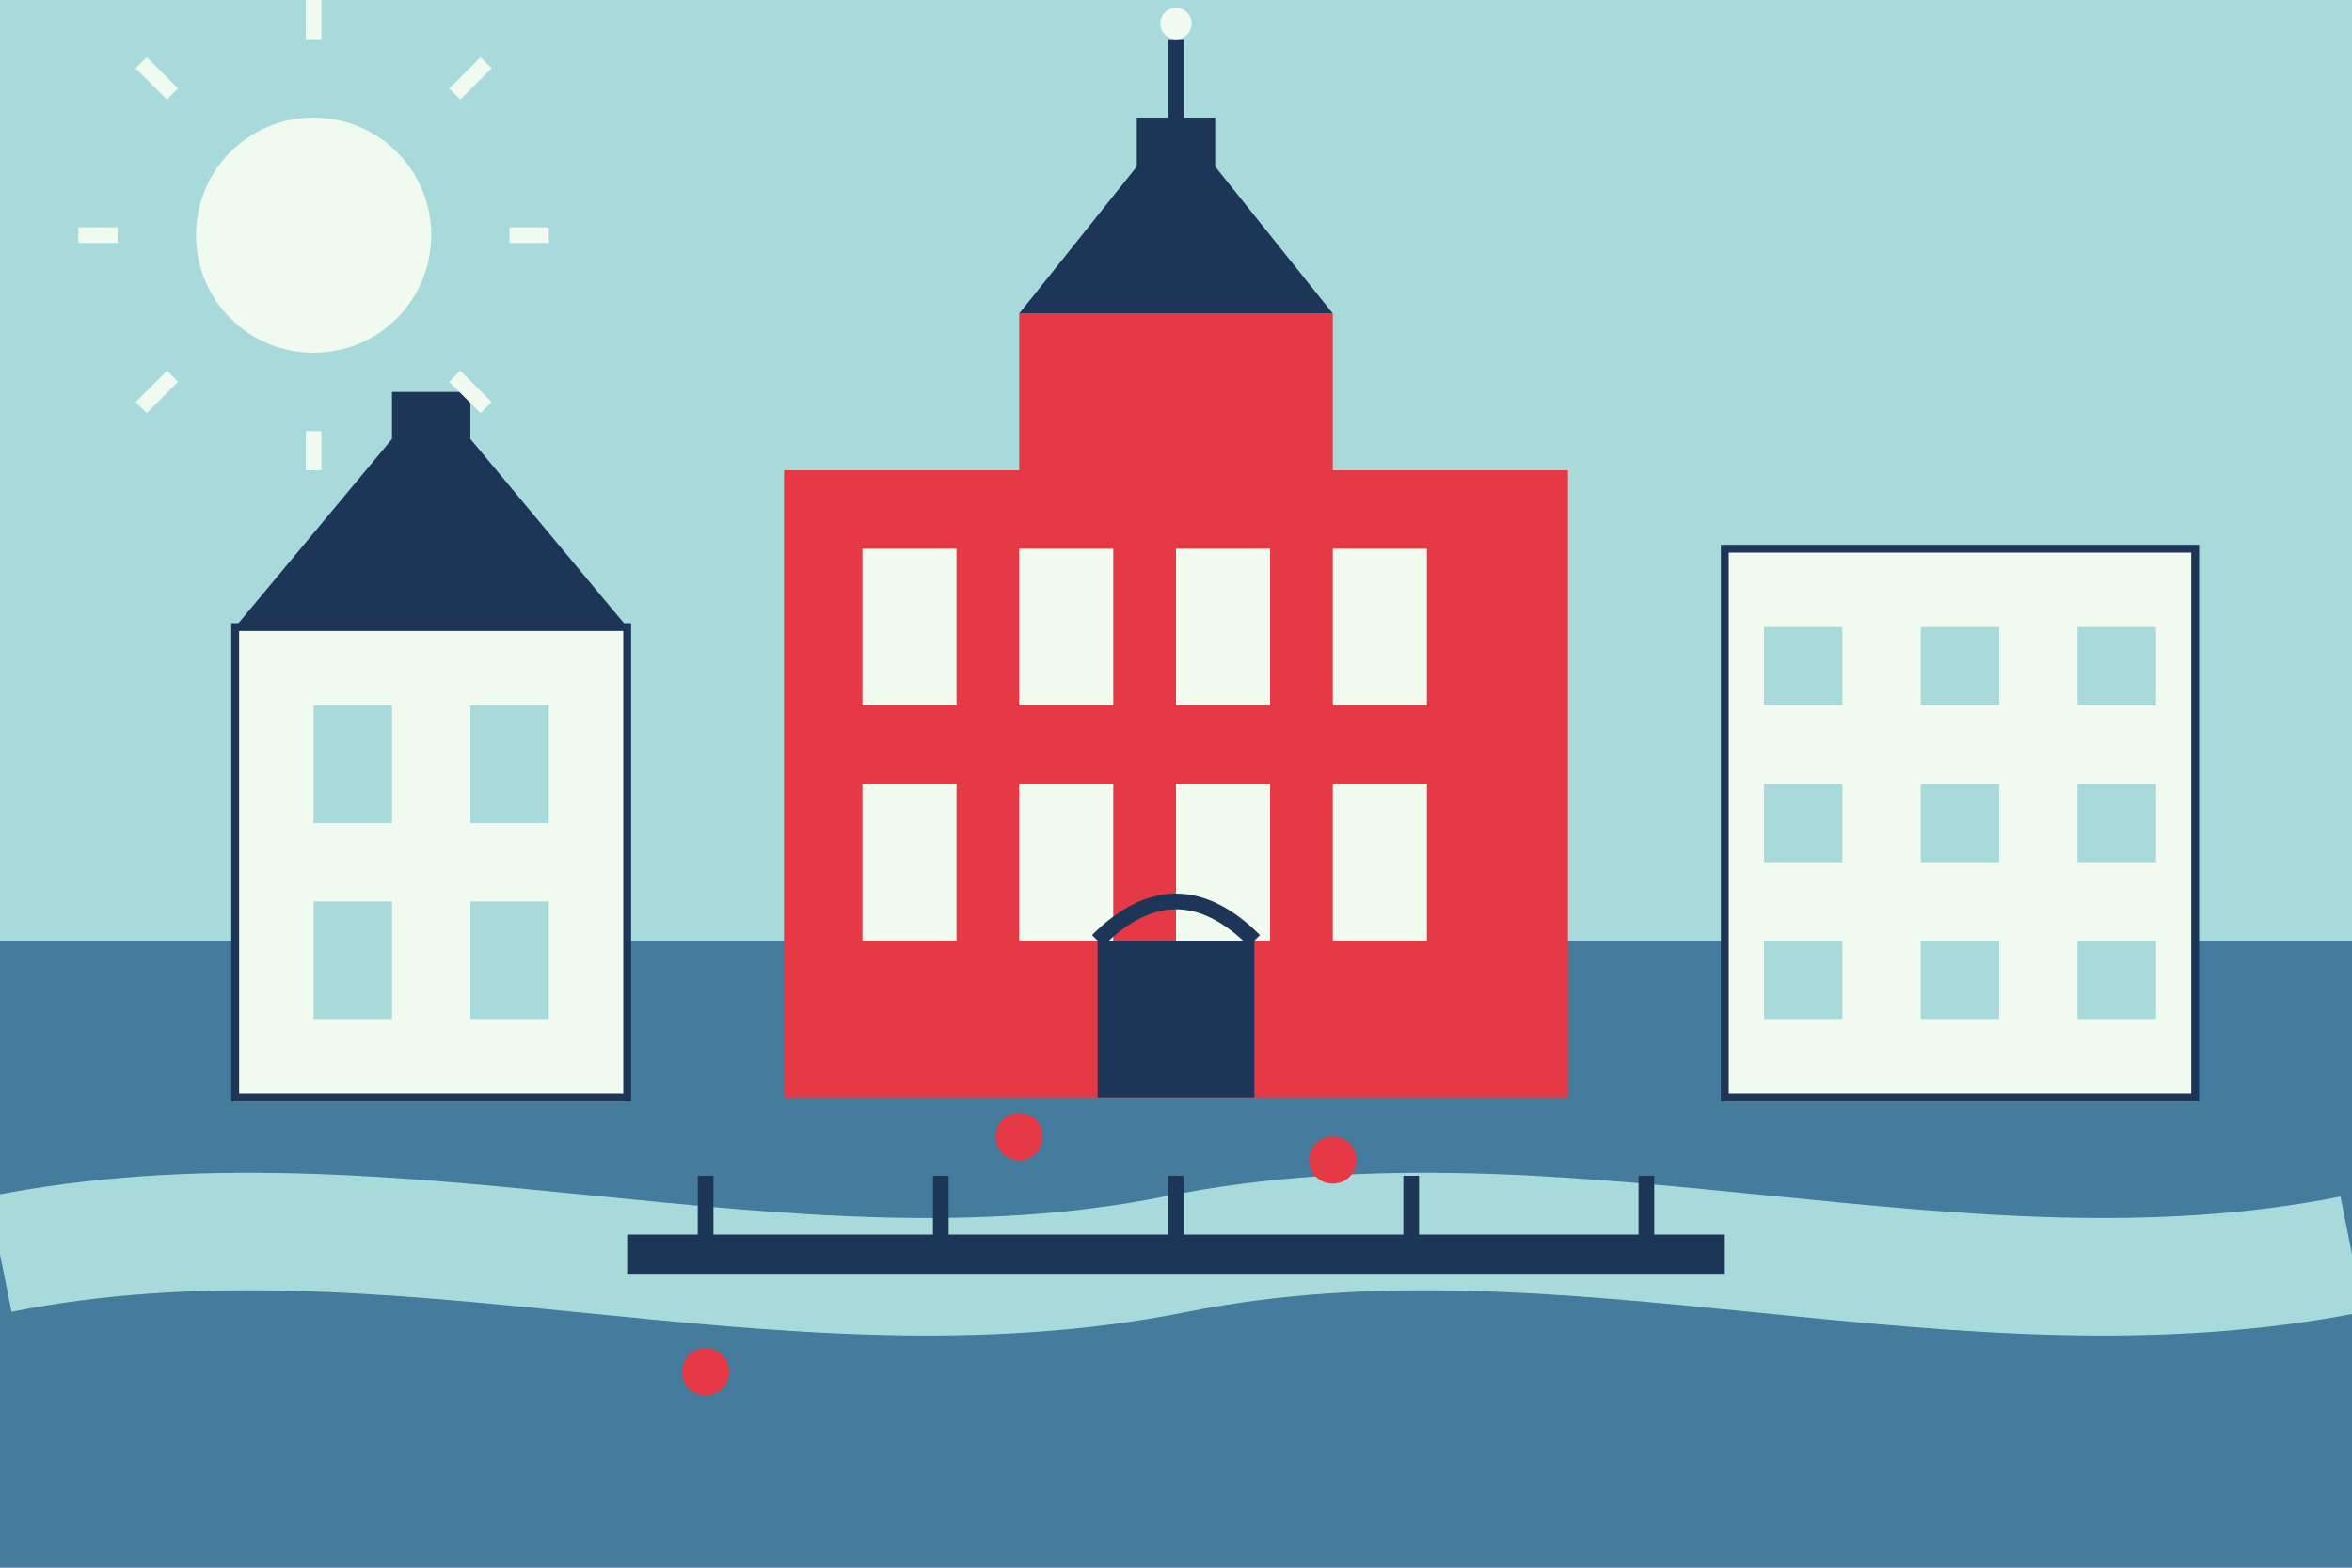 <svg version="1.2" xmlns="http://www.w3.org/2000/svg" viewBox="0 0 300 200" width="300" height="200">
	<title>wroclaw</title>
	<style>
		.s0 { fill: #a8dadc } 
		.s1 { fill: #457b9d } 
		.s2 { fill: #e63946 } 
		.s3 { fill: #1d3557 } 
		.s4 { fill: #000000;stroke: #1d3557;stroke-width: 2 } 
		.s5 { fill: #f1faee } 
		.s6 { fill: none;stroke: #1d3557;stroke-width: 2 } 
		.s7 { fill: #f1faee;stroke: #1d3557 } 
		.s8 { fill: none;stroke: #a8dadc;stroke-width: 15 } 
		.s9 { fill: #000000;stroke: #1d3557;stroke-width: 5 } 
		.s10 { fill: #000000;stroke: #f1faee;stroke-width: 2 } 
	</style>
	<path fill-rule="evenodd" class="s0" d="m0 0h300v120h-300z"/>
	<path fill-rule="evenodd" class="s1" d="m0 120h300v80h-300z"/>
	<path fill-rule="evenodd" class="s2" d="m100 60h100v80h-100z"/>
	<path fill-rule="evenodd" class="s2" d="m130 40h40v20h-40z"/>
	<path class="s3" d="m130 40l20-25 20 25z"/>
	<path fill-rule="evenodd" class="s3" d="m145 15h10v10h-10z"/>
	<path fill-rule="evenodd" class="s4" d="m150 15v-10"/>
	<path fill-rule="evenodd" class="s5" d="m150 5c-1.1 0-2-0.9-2-2 0-1.1 0.9-2 2-2 1.1 0 2 0.9 2 2 0 1.1-0.9 2-2 2z"/>
	<path fill-rule="evenodd" class="s5" d="m110 70h12v20h-12z"/>
	<path fill-rule="evenodd" class="s5" d="m130 70h12v20h-12z"/>
	<path fill-rule="evenodd" class="s5" d="m150 70h12v20h-12z"/>
	<path fill-rule="evenodd" class="s5" d="m170 70h12v20h-12z"/>
	<path fill-rule="evenodd" class="s5" d="m110 100h12v20h-12z"/>
	<path fill-rule="evenodd" class="s5" d="m130 100h12v20h-12z"/>
	<path fill-rule="evenodd" class="s5" d="m150 100h12v20h-12z"/>
	<path fill-rule="evenodd" class="s5" d="m170 100h12v20h-12z"/>
	<path fill-rule="evenodd" class="s3" d="m140 120h20v20h-20z"/>
	<path class="s6" d="m140 120q10-10 20 0"/>
	<path fill-rule="evenodd" class="s7" d="m30 80h50v60h-50z"/>
	<path class="s3" d="m30 80l25-30 25 30z"/>
	<path fill-rule="evenodd" class="s3" d="m50 50h10v20h-10z"/>
	<path fill-rule="evenodd" class="s0" d="m40 90h10v15h-10z"/>
	<path fill-rule="evenodd" class="s0" d="m60 90h10v15h-10z"/>
	<path fill-rule="evenodd" class="s0" d="m40 115h10v15h-10z"/>
	<path fill-rule="evenodd" class="s0" d="m60 115h10v15h-10z"/>
	<path fill-rule="evenodd" class="s7" d="m220 70h60v70h-60z"/>
	<path fill-rule="evenodd" class="s0" d="m225 80h10v10h-10z"/>
	<path fill-rule="evenodd" class="s0" d="m245 80h10v10h-10z"/>
	<path fill-rule="evenodd" class="s0" d="m265 80h10v10h-10z"/>
	<path fill-rule="evenodd" class="s0" d="m225 100h10v10h-10z"/>
	<path fill-rule="evenodd" class="s0" d="m245 100h10v10h-10z"/>
	<path fill-rule="evenodd" class="s0" d="m265 100h10v10h-10z"/>
	<path fill-rule="evenodd" class="s0" d="m225 120h10v10h-10z"/>
	<path fill-rule="evenodd" class="s0" d="m245 120h10v10h-10z"/>
	<path fill-rule="evenodd" class="s0" d="m265 120h10v10h-10z"/>
	<path class="s8" d="m0 160c50-10 100 10 150 0 50-10 100 10 150 0"/>
	<path fill-rule="evenodd" class="s9" d="m80 160h140"/>
	<path fill-rule="evenodd" class="s4" d="m90 160v-10"/>
	<path fill-rule="evenodd" class="s4" d="m120 160v-10"/>
	<path fill-rule="evenodd" class="s4" d="m150 160v-10"/>
	<path fill-rule="evenodd" class="s4" d="m180 160v-10"/>
	<path fill-rule="evenodd" class="s4" d="m210 160v-10"/>
	<path fill-rule="evenodd" class="s2" d="m130 148c-1.7 0-3-1.3-3-3 0-1.7 1.3-3 3-3 1.7 0 3 1.3 3 3 0 1.7-1.3 3-3 3z"/>
	<path fill-rule="evenodd" class="s2" d="m170 151c-1.7 0-3-1.3-3-3 0-1.7 1.3-3 3-3 1.7 0 3 1.3 3 3 0 1.7-1.3 3-3 3z"/>
	<path fill-rule="evenodd" class="s2" d="m90 178c-1.7 0-3-1.3-3-3 0-1.7 1.3-3 3-3 1.7 0 3 1.3 3 3 0 1.7-1.3 3-3 3z"/>
	<path fill-rule="evenodd" class="s5" d="m40 45c-8.3 0-15-6.7-15-15 0-8.3 6.7-15 15-15 8.3 0 15 6.7 15 15 0 8.3-6.7 15-15 15z"/>
	<path fill-rule="evenodd" class="s10" d="m40 5v-5"/>
	<path fill-rule="evenodd" class="s10" d="m40 60v-5"/>
	<path fill-rule="evenodd" class="s10" d="m15 30h-5"/>
	<path fill-rule="evenodd" class="s10" d="m70 30h-5"/>
	<path fill-rule="evenodd" class="s10" d="m22 12l-4-4"/>
	<path fill-rule="evenodd" class="s10" d="m58 48l4 4"/>
	<path fill-rule="evenodd" class="s10" d="m22 48l-4 4"/>
	<path fill-rule="evenodd" class="s10" d="m58 12l4-4"/>
</svg>
